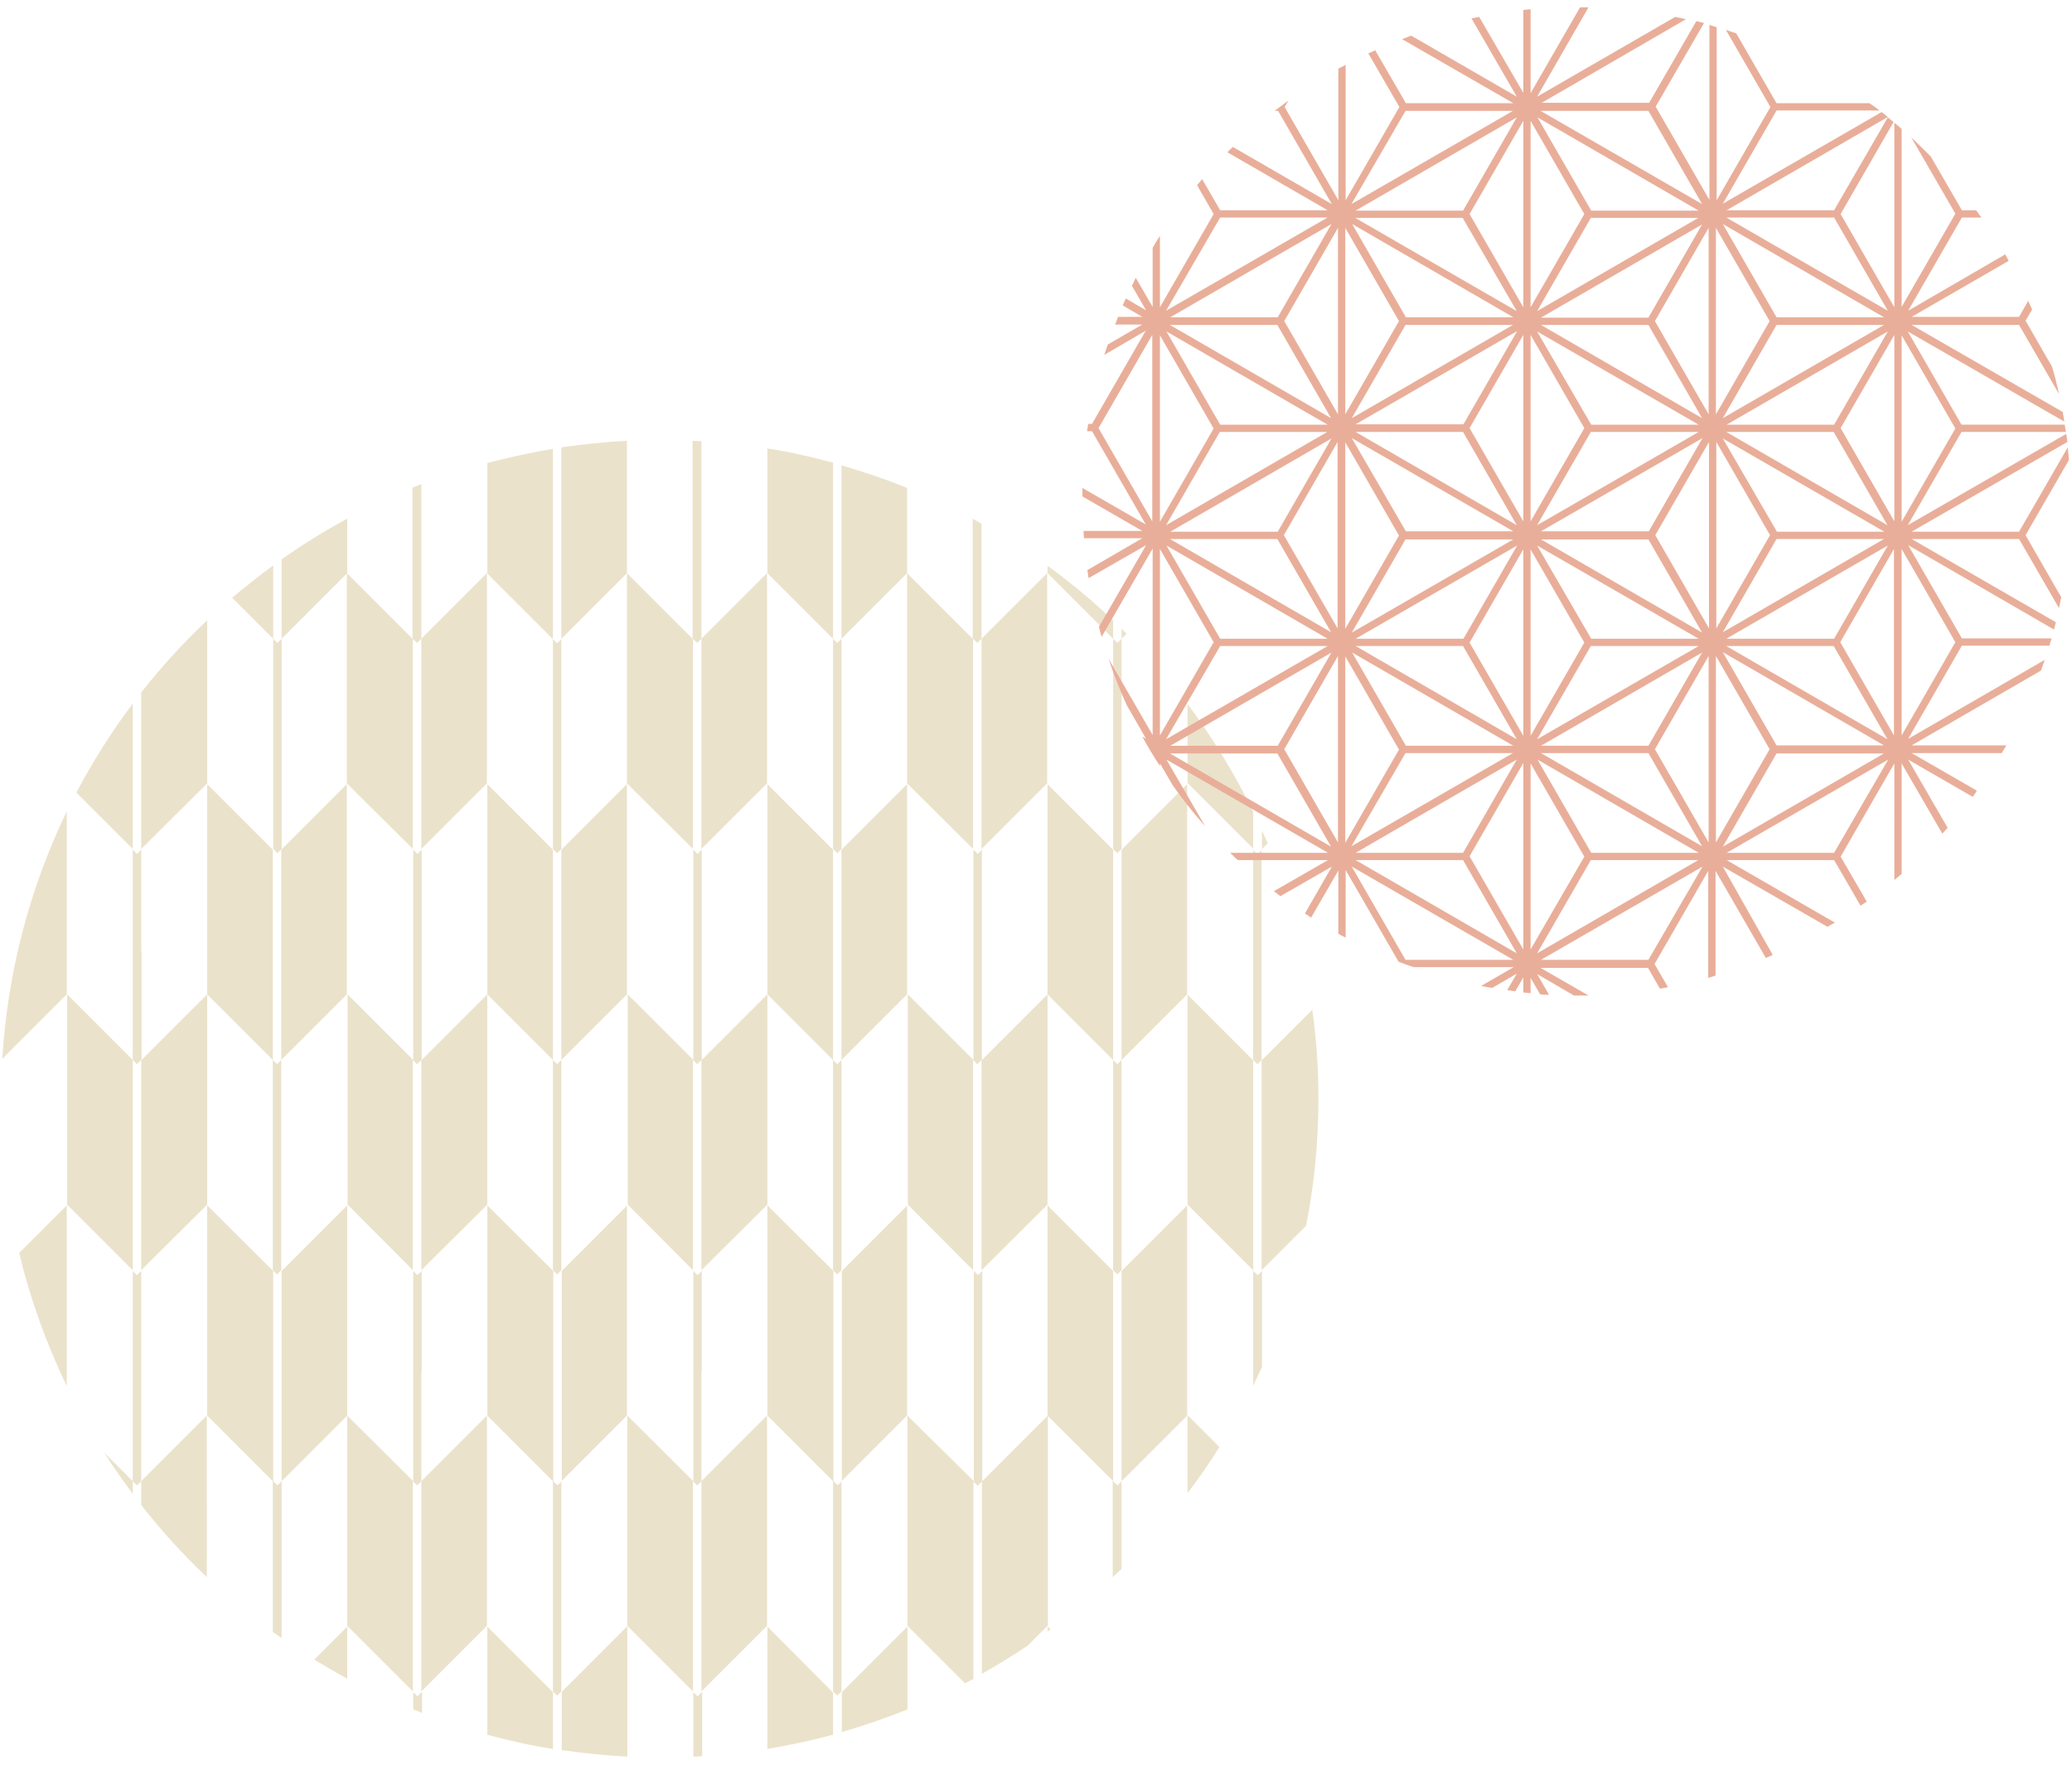 <?xml version="1.0" encoding="utf-8"?>
<!-- Generator: Adobe Illustrator 27.0.1, SVG Export Plug-In . SVG Version: 6.00 Build 0)  -->
<svg version="1.1" id="レイヤー_1" xmlns="http://www.w3.org/2000/svg" xmlns:xlink="http://www.w3.org/1999/xlink" x="0px"
	 y="0px" width="540px" height="460px" viewBox="0 0 540 460" style="enable-background:new 0 0 540 460;" xml:space="preserve">
<style type="text/css">
	.st0{fill:#EBE2CB;}
	.st1{fill:#E9AE99;}
</style>
<path class="st0" d="M290.1,386.1L273,369v0v-54.8l17.1,17.1v26.4L290.1,386.1l1.1,1.1l1.1-1.1v-28.4v-26.4l17.1-17.1V369v0
	l-17.1,17.1v22.8c-0.7,0.7-1.5,1.5-2.3,2.2V386.1z M317.8,377.2l-8.3-8.3v20.3C312.4,385.4,315.2,381.4,317.8,377.2z M255.9,436.3
	c4.1-2.3,8-4.7,11.9-7.3l5.3-5.3V369l-17.1,17.1v-28.4v-26.4l-1.1,1.1l-1.1-1.1v26.4v28.4L236.5,369v54.8l15,15
	c0.7-0.4,1.4-0.8,2.2-1.1v-25.1v-26.4l1.1,1.1l1.1-1.1v26.4V436.3z M182.9,357.7v-26.4l-1.1,1.1l-1.1-1.1v26.4v28.4L163.5,369v54.8
	l17.1,17.1v-28.4v-26.4l1.1,1.1l1.1-1.1v26.4v28.4l17.1-17.1V369l-17.1,17.1V357.7z M236.5,314.2l-17.1,17.1v26.4v28.4l-1.1,1.1
	l-1.1-1.1v-28.4v-26.4L200,314.2V369v0l17.1,17.1v26.4v28.4l1.1,1.1l1.1-1.1v-28.4v-26.4l17.1-17.1v0V314.2z M200,424v31.9
	c5.8-1,11.5-2.2,17.1-3.7v-11L200,424z M127,424v28.2c5.6,1.5,11.3,2.8,17.1,3.7v-14.8L127,424z M146.4,456.2
	c5.6,0.8,11.3,1.4,17.1,1.7v-34l-17.1,17.1V456.2z M163.5,314.2l-17.1,17.1v26.4v28.4l-1.1,1.1l-1.1-1.1v-28.4v-26.4L127,314.2V369
	v0l17.1,17.1v26.4v28.4l1.1,1.1l1.1-1.1v-28.4v-26.4l17.1-17.1v0V314.2z M219.4,441.1v10.4c5.8-1.7,11.6-3.7,17.1-5.9V424
	L219.4,441.1z M290.1,192.9v28.4l1.1,1.1l1.1-1.1v-28.4v-26.4l1.3-1.3c-0.4-0.4-0.9-0.9-1.3-1.3v2.6l-1.1,1.1l-1.1-1.1v-4.8
	c-5.4-5.1-11.1-9.9-17.1-14.2v1.9v0l17.1,17.1V192.9z M217.1,192.9v28.4l1.1,1.1l1.1-1.1v-28.4v-26.4l17.1-17.1v0v-22.2
	c-5.6-2.3-11.3-4.2-17.1-5.9v16.8v28.4l-1.1,1.1l-1.1-1.1v-28.4v-17.5c-5.6-1.5-11.3-2.8-17.1-3.7v32.5v0l17.1,17.1V192.9z
	 M144.1,192.9v28.4l1.1,1.1l1.1-1.1v-28.4v-26.4l17.1-17.1v0v-34.5c-5.8,0.3-11.5,0.9-17.1,1.7v21.6v28.4l-1.1,1.1l-1.1-1.1v-28.4
	v-21.2c-5.8,1-11.5,2.2-17.1,3.7v28.8v0l17.1,17.1V192.9z M180.6,221.3v-28.4v-26.4l1.1,1.1l1.1-1.1v26.4v28.4l17.1-17.1v-54.8
	l-17.1,17.1v-28.4V115c-0.8,0-1.5-0.1-2.3-0.1v23.2v28.4l-17.1-17.1v54.8L180.6,221.3z M109.9,357.7v-26.4l-1.1,1.1l-1.1-1.1v26.4
	v28.4L90.5,369v54.8l17.1,17.1v-28.4v-26.4l1.1,1.1l1.1-1.1v26.4v28.4l17.1-17.1V369l-17.1,17.1V357.7z M81.9,432.6
	c2.8,1.7,5.7,3.4,8.6,5V424L81.9,432.6z M36.8,357.7v-26.4l-1.1,1.1l-1.1-1.1v26.4v28.4l-7.4-7.4c2.3,3.7,4.8,7.2,7.4,10.7v-3.3
	l1.1,1.1l1.1-1.1v6.2c5.2,6.7,11,13,17.1,18.8V369l-17.1,17.1V357.7z M107.6,221.3v-28.4v-26.4l1.1,1.1l1.1-1.1v26.4v28.4l17.1-17.1
	v-54.8l-17.1,17.1v-28.4v-11.9c-0.8,0.3-1.5,0.6-2.3,0.9v11v28.4l-17.1-17.1v54.8L107.6,221.3z M90.5,314.2l-17.1,17.1v26.4v28.4
	l-1.1,1.1l-1.1-1.1v-28.4v-26.4L54,314.2V369v0l17.1,17.1v26.4v12.9c0.8,0.5,1.5,1.1,2.3,1.6v-14.5v-26.4L90.5,369v0V314.2z
	 M90.5,135.2c-5.9,3.2-11.6,6.7-17.1,10.6v20.7l-1.1,1.1l-1.1-1.1v-19.1c-3.7,2.7-7.2,5.5-10.7,8.4l10.7,10.7v26.4v28.4l1.1,1.1
	l1.1-1.1v-28.4v-26.4l17.1-17.1v0V135.2z M253.6,221.3v-28.4v-26.4l1.1,1.1l1.1-1.1v26.4v28.4l17.1-17.1v-54.8l-17.1,17.1v-28.4
	v-1.6c-0.8-0.4-1.5-0.8-2.3-1.3v2.9v28.4l-17.1-17.1v54.8L253.6,221.3z M36.8,180.5v12.4v28.4L54,204.2v-42.5
	C47.8,167.5,42.1,173.8,36.8,180.5z M5,326.6c2.9,12.1,7.1,23.7,12.4,34.7v-47.1L5,326.6z M0.3,286.4c0,1.1,0,2.3,0,3.4V283
	C0.3,284.2,0.3,285.3,0.3,286.4z M326.6,211.6c-4.8-9.9-10.6-19.3-17.1-28.1v20.6l17.1,17.1V211.6z M326.6,331.3v26.4v3.5
	c0.8-1.6,1.5-3.2,2.3-4.9v-25l-1.1,1.1L326.6,331.3z M109.9,441.1l-1.1,1.1l-1.1-1.1v4.5c0.8,0.3,1.5,0.6,2.3,0.9V441.1z
	 M330.4,219.8c-0.5-1.1-1-2.2-1.5-3.3v4.8L330.4,219.8z M34.6,221.3v-28.4v-9.5c-5.5,7.3-10.4,15.1-14.7,23.2L34.6,221.3z
	 M182.9,441.1l-1.1,1.1l-1.1-1.1v16.8c0.8,0,1.5-0.1,2.3-0.1V441.1z M326.6,331.1v-28.4v-26.4l1.1,1.1l1.1-1.1v26.4v28.4l11.6-11.6
	c2.1-10.7,3.2-21.7,3.2-33c0-7.9-0.5-15.7-1.6-23.3l-13.2,13.2v-28.4v-26.4l-1.1,1.1l-1.1-1.1v26.4v28.4l-17.1-17.1V314L326.6,331.1
	z M273,425.3c0.3-0.2,0.5-0.4,0.8-0.6L273,424V425.3z M253.6,331.1v-28.4v-26.4l1.1,1.1l1.1-1.1v26.4v28.4L273,314v-54.8l-17.1,17.1
	v-28.4v-26.4l-1.1,1.1l-1.1-1.1v26.4v28.4l-17.1-17.1V314L253.6,331.1z M217.1,302.7v28.4l1.1,1.1l1.1-1.1v-28.4v-26.4l17.1-17.1
	v-54.8l-17.1,17.1v26.4v28.4l-1.1,1.1l-1.1-1.1v-28.4v-26.4L200,204.4v54.8l17.1,17.1V302.7z M290.1,302.7v28.4l1.1,1.1l1.1-1.1
	v-28.4v-26.4l17.1-17.1v-54.8l-17.1,17.1v26.4v28.4l-1.1,1.1l-1.1-1.1v-28.4v-26.4L273,204.4v54.8l17.1,17.1V302.7z M180.6,331.1
	v-28.4v-26.4l1.1,1.1l1.1-1.1v26.4v28.4L200,314v-54.8l-17.1,17.1v-28.4v-26.4l-1.1,1.1l-1.1-1.1v26.4v28.4l-17.1-17.1V314
	L180.6,331.1z M144.1,302.7v28.4l1.1,1.1l1.1-1.1v-28.4v-26.4l17.1-17.1v-54.8l-17.1,17.1v26.4v28.4l-1.1,1.1l-1.1-1.1v-28.4v-26.4
	L127,204.4v54.8l17.1,17.1V302.7z M0.6,276l16.8-16.8v-47.7C7.9,231.2,2,253,0.6,276z M36.8,247.9v-26.4l-1.1,1.1l-1.1-1.1v26.4
	v28.4l-17.1-17.1V314l17.1,17.1v-28.4v-26.4l1.1,1.1l1.1-1.1v26.4v28.4L54,314v-54.8l-17.1,17.1V247.9z M107.6,331.1v-28.4v-26.4
	l1.1,1.1l1.1-1.1v26.4v28.4L127,314v-54.8l-17.1,17.1v-28.4v-26.4l-1.1,1.1l-1.1-1.1v26.4v28.4l-17.1-17.1V314L107.6,331.1z
	 M71.1,221.5L54,204.4v54.8l17.1,17.1v26.4v28.4l1.1,1.1l1.1-1.1v-28.4v-26.4l17.1-17.1v-54.8l-17.1,17.1v26.4v28.4l-1.1,1.1
	l-1.1-1.1v-28.4V221.5z"/>
<path class="st1" d="M493.7,229.4c0.6-0.5,1.3-1.1,1.9-1.6V199l10.6,18.3c0.5-0.5,0.9-1,1.4-1.5l-10.3-17.8l16.8,9.7
	c0.4-0.5,0.8-1,1.1-1.6l-17-9.8h23.5c0.4-0.7,0.8-1.4,1.2-2h-24.7l33.7-19.5c0.3-0.9,0.7-1.9,1-2.8l-35.6,20.6l14-24.3h22.8
	c0.2-0.6,0.4-1.3,0.6-1.9h-23.4l-14-24.3l38,22c0.2-0.6,0.3-1.3,0.5-1.9l-37.6-21.7h28l10.4,18c0.2-0.9,0.4-1.9,0.6-2.8l-9.3-16.2
	l11.3-19.6c-0.1-1.1-0.2-2.2-0.3-3.3l-12.7,22h-28l40.6-23.4c-0.1-0.7-0.2-1.4-0.3-2.1l-41.3,23.8l14-24.3l27.2,0
	c-0.1-0.6-0.2-1.3-0.3-1.9h-26.9l-14-24.3l40.8,23.5c-0.1-0.8-0.3-1.7-0.4-2.5l-39.4-22.7h28l10.4,18c-0.5-2.4-1.1-4.8-1.8-7.1
	l-6.9-12l1.7-2.9c-0.3-0.8-0.7-1.5-1-2.3l-2.4,4.2h-28l25.3-14.6c-0.3-0.6-0.6-1.1-0.9-1.7L497.3,81l14-24.3h5.1
	c-0.5-0.6-0.9-1.3-1.4-1.9h-3.7l-8.1-14c-1.7-1.7-3.3-3.3-5.1-5l11.5,19.9l-14,24.3V33.6c-0.6-0.6-1.3-1.1-1.9-1.6v48.1l-14-24.3
	l13.8-24c-0.5-0.4-1-0.8-1.5-1.2l-14,24.2h-28l42-24.3c-0.5-0.4-1.1-0.9-1.6-1.3L449,53.1l14-24.3h26.8c-0.8-0.7-1.7-1.3-2.6-1.9
	H463L452.5,8.7c-0.9-0.3-1.8-0.6-2.7-0.9l11.6,20.1l-14,24.3V7.1c-0.6-0.2-1.3-0.4-1.9-0.6v45.6l-14-24.3l12.6-21.8
	c-0.7-0.2-1.4-0.3-2-0.5l-12.3,21.3h-28L439.4,5c-0.9-0.2-1.9-0.4-2.8-0.6l-36,20.8l13.4-23.3c-0.7,0-1.5,0-2.2,0l-12.9,22.4V2.4
	c-0.6,0.1-1.3,0.1-1.9,0.2v21.6L385.5,4.4c-0.7,0.1-1.3,0.3-2,0.4l11.8,20.4L367.8,9.3c-0.8,0.3-1.6,0.6-2.4,0.9l29,16.7h-28
	l-8-13.8c-0.6,0.3-1.2,0.6-1.8,0.8l8.1,14l-14,24.3V16.9c-0.6,0.3-1.3,0.7-1.9,1v34.3l-14-24.3l1-1.7c-1.2,0.9-2.4,1.8-3.6,2.7h0.9
	l14,24.3l-25.8-14.9c-0.5,0.5-1,0.9-1.4,1.4L346,54.8h-28l-4.7-8.1c-0.4,0.5-0.9,1-1.3,1.6l4.3,7.5l-14,24.3V61.5
	c-0.7,1-1.3,2.1-1.9,3.1v15.4l-4.4-7.6c-0.3,0.7-0.7,1.4-1,2.1l3.7,6.4l-5.3-3.1c-0.3,0.6-0.5,1.2-0.8,1.8l5.1,3h-6.3
	c-0.3,0.7-0.5,1.4-0.8,2h7.1l-9,5.2c-0.3,0.9-0.6,1.8-0.9,2.7l10.8-6.3l-14,24.3h-1c-0.1,0.6-0.2,1.3-0.3,1.9h1.3l14,24.3l-16.5-9.5
	c0,0.7,0,1.5,0,2.2l15.6,9h-15.3c0,0.6,0.1,1.3,0.1,1.9h15.2l-14.3,8.3c0.1,0.7,0.2,1.4,0.3,2.1l15-8.6l-12.3,21.3
	c0.2,0.9,0.5,1.8,0.7,2.6l13.3-23v48.6l-11.5-19.9c1.4,4.2,3,8.3,4.8,12.2l5,8.7l-1-0.6c1.4,2.6,3,5.2,4.6,7.7V199l3.4,5.8
	c2.6,3.7,5.4,7.2,8.4,10.6l-10.1-17.4l42.1,24.3h-25.5c0.7,0.7,1.3,1.3,2,1.9l23.5,0l-14.1,8.1c0.6,0.4,1.1,0.9,1.7,1.3l13.4-7.7
	l-7,12.2c0.5,0.4,1.1,0.7,1.6,1.1l7.1-12.3v16.5c0.6,0.4,1.3,0.7,1.9,1v-17.6l13.8,23.9c1.3,0.5,2.6,1,3.9,1.4h26.1L386,257
	c1,0.2,1.9,0.4,2.9,0.5l6.4-3.7l-2.5,4.3c0.7,0.1,1.4,0.2,2.1,0.3l2.1-3.6v3.9c0.6,0.1,1.3,0.1,1.9,0.2v-4l2.5,4.3
	c0.8,0.1,1.5,0.1,2.3,0.1l-3.1-5.4l9.6,5.6c0.2,0,0.5,0,0.7,0c1,0,2.1,0,3.1,0l-12.5-7.2h28l3.1,5.4c0.7-0.1,1.4-0.2,2.1-0.4l-3.5-6
	l14-24.3v27.9c0.6-0.2,1.3-0.4,1.9-0.6v-27.3l13.1,22.7c0.6-0.2,1.2-0.5,1.8-0.8L449,225.9l27.3,15.7c0.6-0.4,1.3-0.8,1.9-1.1
	l-28.2-16.3h28l6.9,11.9c0.5-0.4,1.1-0.7,1.6-1.1l-6.8-11.7l14-24.3V229.4z M495.6,87.4l14,24.3l-14,24.3V87.4z M495.6,143.1
	l14,24.3l-14,24.3V143.1z M300.3,135.9l-14-24.3l14-24.3V135.9z M347,58.4l-14,24.3h-28L347,58.4z M303.9,136.9l14-24.3l28,0
	L303.9,136.9z M347,114.3l-14,24.3h-28L347,114.3z M304.9,140.5h28l14,24.3L304.9,140.5z M346,166.5h-28l-14-24.3L346,166.5z
	 M334.6,139.5l14-24.3v48.6L334.6,139.5z M304.9,84.7h28l14,24.3L304.9,84.7z M318,56.7h28L303.9,81L318,56.7z M346,110.7h-28
	l-14-24.3L346,110.7z M302.3,87.4l14,24.3l-14,24.3V87.4z M302.3,191.7v-48.6l14,24.3L302.3,191.7z M318,168.4h28l-42.1,24.3
	L318,168.4z M347,170.1l-14,24.3h-28L347,170.1z M304.9,196.4h28l14,24.3L304.9,196.4z M348.7,219.6l-14-24.3l14-24.3V219.6z
	 M348.7,108l-14-24.3l14-24.3V108z M395.3,30.6l-14,24.3h-28L395.3,30.6z M394.4,140.6l-42.1,24.3l14-24.3H394.4z M352.3,114.2
	l42.1,24.3h-28L352.3,114.2z M353.3,168.4h28l14,24.3L353.3,168.4z M395.3,198l-14,24.3h-28L395.3,198z M394.4,194.4h-28l-14-24.3
	L394.4,194.4z M353.3,166.5l42.1-24.3l-14,24.3H353.3z M353.3,112.6h28l14,24.3L353.3,112.6z M352.3,109l14-24.3h28L352.3,109z
	 M353.3,110.6l42.1-24.3l-14,24.3H353.3z M395.3,81.1l-42.1-24.3h28L395.3,81.1z M366.3,28.9h28l-42.1,24.3L366.3,28.9z M394.4,82.7
	h-28l-14-24.3L394.4,82.7z M350.6,59.4l14,24.3l-14,24.3V59.4z M350.6,115.3l14,24.3l-14,24.3V115.3z M350.6,171.1l14,24.3l-14,24.3
	V171.1z M366.3,196.3h28l-42.1,24.3L366.3,196.3z M366.3,250.2l-14-24.3l42.1,24.3H366.3z M353.3,224.2h28l14,24.3L353.3,224.2z
	 M397,247.5l-14-24.3l14-24.3V247.5z M397,191.8l-14-24.3l14-24.3V191.8z M397,135.9l-14-24.3l14-24.3V135.9z M397,80.1l-14-24.3
	l14-24.3V80.1z M400.6,81.1l14-24.3l28,0L400.6,81.1z M443.6,58.5l-14,24.3h-28L443.6,58.5z M442.7,112.6l-42.1,24.3l14-24.3H442.7z
	 M400.6,86.4l42.1,24.3h-28L400.6,86.4z M442.7,168.4l-42.1,24.3l14-24.3L442.7,168.4z M400.6,142.2l42.1,24.3h-28L400.6,142.2z
	 M443.6,170.1l-14,24.3h-28L443.6,170.1z M401.6,140.6h28l14,24.3L401.6,140.6z M401.6,138.5l42.1-24.3l-14,24.3H401.6z M401.6,84.7
	h28l14,24.3L401.6,84.7z M431.3,83.7l14-24.3V108L431.3,83.7z M429.6,28.9l14,24.3l-42.1-24.3H429.6z M442.7,54.9h-28l-14-24.3
	L442.7,54.9z M398.9,31.5l14,24.3l-14,24.3V31.5z M398.9,87.3l14,24.3l-14,24.3V87.3z M398.9,143.2l14,24.3l-14,24.3V143.2z
	 M442.7,222.3h-28l-14-24.3L442.7,222.3z M398.9,247.5V199l14,24.3L398.9,247.5z M400.6,248.5l14-24.3h28L400.6,248.5z M429.6,250.2
	h-28l42.1-24.3L429.6,250.2z M401.6,196.3h28l14,24.3L401.6,196.3z M445.3,219.6l-14-24.3l14-24.3V219.6z M445.4,163.8l-14-24.3
	l14-24.3V163.8z M493.7,135.9l-14-24.3l14-24.3V135.9z M449,109l14-24.3h28L449,109z M492,86.4l-14,24.3h-28L492,86.4z M461.3,139.5
	l-14,24.3v-48.6L461.3,139.5z M449,114.3l42.1,24.3h-28L449,114.3z M463,140.5h28L449,164.8L463,140.5z M449.9,168.4h28l14,24.3
	L449.9,168.4z M491,194.3h-28l-14-24.3L491,194.3z M449.9,166.5l42.1-24.3l-14,24.3H449.9z M449.9,112.6h28l14,24.3L449.9,112.6z
	 M478,56.7L492,81l-42.1-24.3H478z M491,82.7h-28l-14-24.3L491,82.7z M447.2,59.4l14,24.3l-14,24.3V59.4z M447.2,219.6v-48.6
	l14,24.3L447.2,219.6z M449,220.7l14-24.3h28L449,220.7z M478,222.3h-28l42.1-24.3L478,222.3z M479.6,167.4l14-24.3v48.6
	L479.6,167.4z"/>
</svg>
